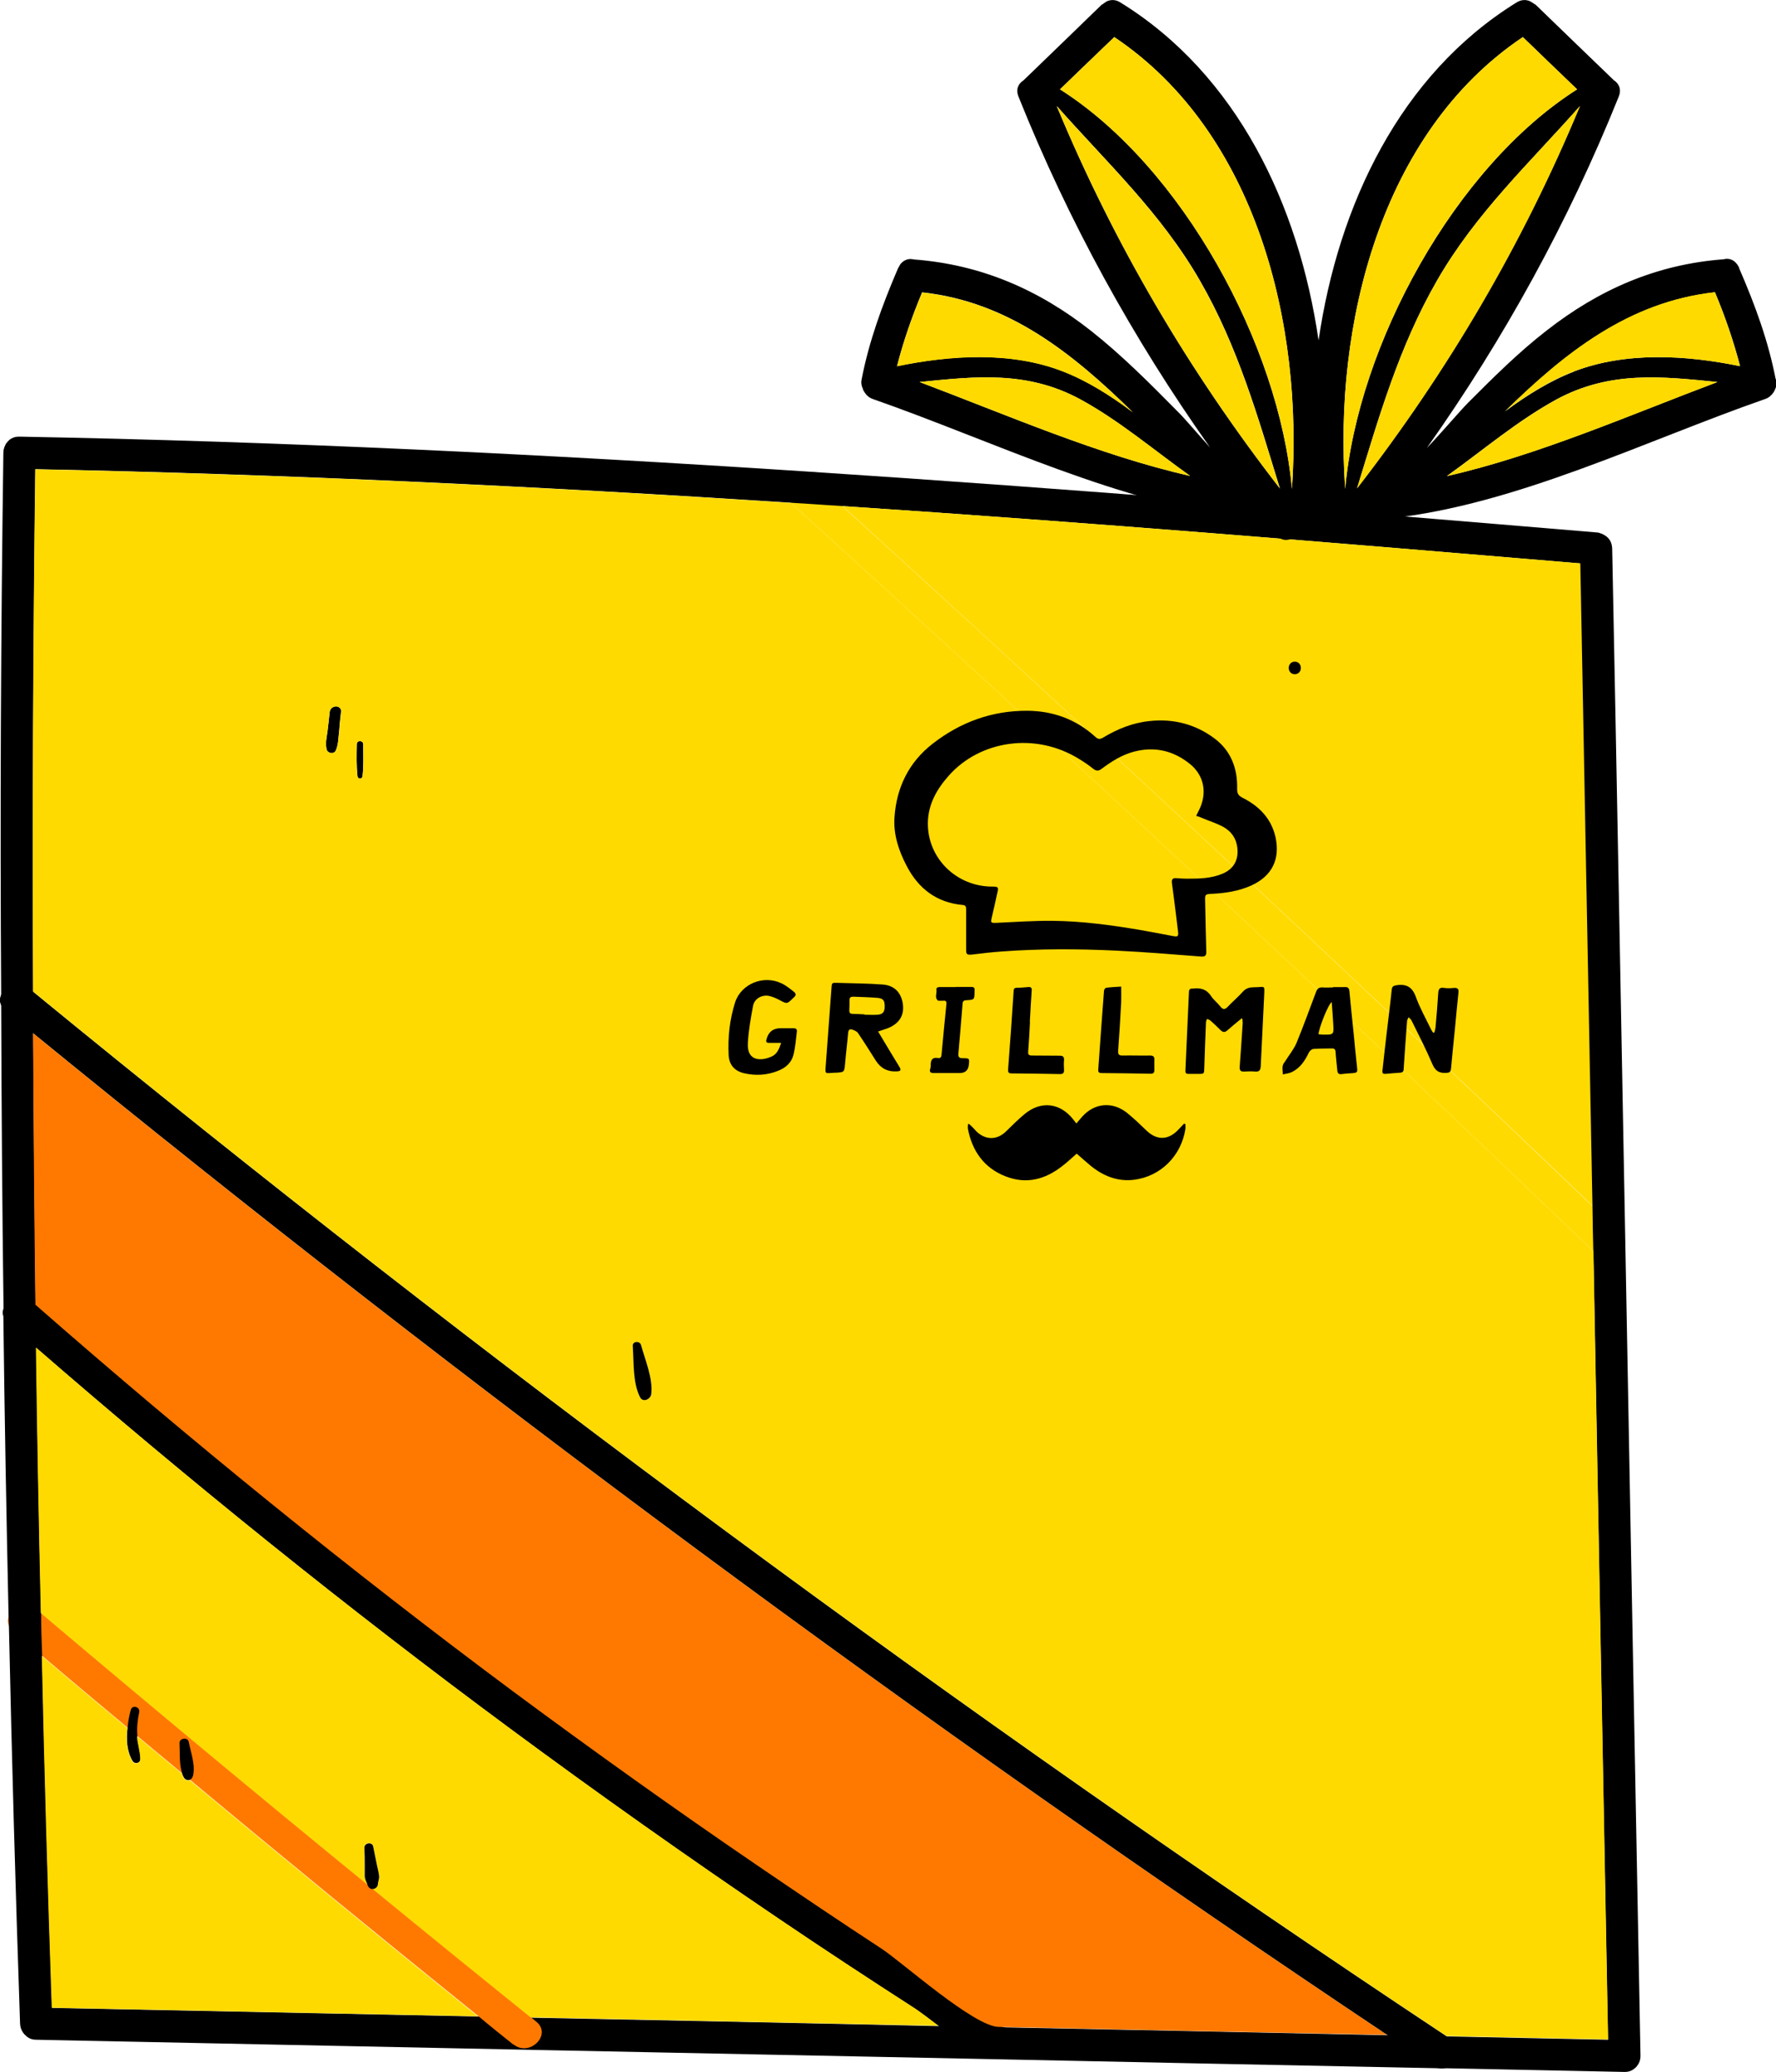 <?xml version="1.0" encoding="UTF-8"?> <svg xmlns="http://www.w3.org/2000/svg" id="_Слой_2" data-name="Слой 2" viewBox="0 0 105.37 122.89"><defs><style> .cls-1, .cls-2, .cls-3 { stroke-width: 0px; } .cls-2 { fill: #ff7900; } .cls-3 { fill: #ffda00; } </style></defs><g id="OBJECTS"><path class="cls-1" d="M97.1,122.57s-.04.05-.07.07c-.15.16-.37.27-.66.26-3.54-.08-7.08-.14-10.63-.22-.14,0-.3,0-.44,0h0c-8.67-.17-17.36-.35-26.03-.53-19.04-.38-38.08-.77-57.12-1.16-.28,0-.49-.1-.64-.27-.03-.02-.06-.05-.08-.08-.43-.55-.19-1.58.71-1.56.3,0,.62,0,.92.02l25.31.51c1.03.02,2.07.05,3.09.07,8.06.16,16.13.32,24.19.5,1.2.02,2.4.05,3.6.07.05,0,.09,0,.12,0,7.64.15,15.27.31,22.91.47,1.17.02,2.34.05,3.51.07,3.2.07,6.39.13,9.59.2.32,0,.65,0,.97.02.89.02,1.14,1.04.72,1.58Z"></path><path class="cls-3" d="M96.43,73.75c0,.72-.95,1.37-1.64.71-.09-.09-.17-.16-.26-.25-15.67-15.02-31.55-29.81-47.62-44.39,0-.02-.03-.03-.04-.04-.9-.83.45-2.17,1.35-1.35.58.53,1.17,1.06,1.75,1.59,15.01,13.64,29.85,27.49,44.5,41.51.55.52,1.1,1.06,1.66,1.58.2.2.29.42.29.64Z"></path><path class="cls-2" d="M30.46,121.28c-.7-.56-1.39-1.11-2.08-1.69-5.74-4.63-11.45-9.3-17.12-14.03-.15-.12-.3-.25-.46-.38-.89-.73-1.77-1.48-2.67-2.22-.19-.15-.38-.31-.57-.49-1.69-1.41-3.39-2.83-5.08-4.27-.56-.47-1.13-.94-1.69-1.42-.12-.1-.2-.22-.25-.33h0c-.09-.19-.09-.38-.02-.55h0c.2-.57,1-.98,1.62-.47.1.08.19.16.29.24,6.42,5.43,12.88,10.81,19.39,16.12h0c.1.09.19.16.29.24,3.11,2.55,6.25,5.09,9.38,7.62.11.09.22.18.33.27.95.77-.4,2.11-1.35,1.35Z"></path><path class="cls-1" d="M3.1,120.02c.03.92-1.04,1.14-1.59.69-.03-.02-.06-.05-.08-.08-.14-.15-.23-.35-.24-.61-.27-7.86-.49-15.69-.66-23.55h0c0-.19-.02-.37-.02-.55h0c-.13-5.94-.24-11.86-.31-17.81H.21c0-.16,0-.32,0-.49-.08-6.02-.12-12.04-.14-18.05,0-.17,0-.35,0-.53C0,48.32.05,37.59.2,26.86c0-.18.05-.34.13-.47,0-.04.03-.07.06-.1.48-.62,1.73-.44,1.71.56,0,.32,0,.65,0,.97-.13,10.32-.18,20.65-.13,30.97,0,.83,0,1.65,0,2.47.03,5.37.08,10.74.14,16.1,0,.86.02,1.71.04,2.56.07,5.26.16,10.5.29,15.75,0,.85.03,1.69.06,2.53.15,6.95.35,13.91.59,20.86,0,.31.02.62.03.93Z"></path><path class="cls-1" d="M94.7,33.5c-.31-.03-.62-.05-.93-.08-14.56-1.22-29.16-2.43-43.78-3.4-1.02-.07-2.05-.13-3.07-.2-14.94-.97-29.9-1.69-44.83-1.99-.31,0-.63,0-.94-.02-.82,0-1.09-.86-.82-1.42,0-.04.03-.07.06-.1.14-.23.4-.4.76-.39,31.19.57,62.47,3.07,93.55,5.68.12,0,.24.04.33.09.03,0,.06.03.09.04.78.45.64,1.88-.42,1.78Z"></path><path class="cls-3" d="M94.49,71.53c-14.65-14.02-29.5-27.86-44.5-41.51,14.62.97,29.22,2.18,43.78,3.4.25,12.7.49,25.4.72,38.11Z"></path><path class="cls-1" d="M97.33,121.94c0,.27-.09.48-.23.63-.02.03-.04.05-.07.07-.52.46-1.6.22-1.61-.7,0-.32,0-.65-.02-.97-.3-15.58-.58-31.16-.87-46.75-.02-.9-.04-1.79-.05-2.69-.24-12.7-.48-25.4-.72-38.11,0-.3,0-.58-.02-.88-.02-.77.72-1.06,1.29-.87.03,0,.06.03.09.04.3.13.52.41.53.83.28,13.73.52,27.47.78,41.2.3,16.06.59,32.13.9,48.19Z"></path><path class="cls-1" d="M59.27,122.13c-.92,0-2.4-1.07-3.6-1.97-.54-.41-1.03-.78-1.37-1.01-2.73-1.76-5.45-3.54-8.13-5.36-5.38-3.64-10.68-7.39-15.9-11.25-9.68-7.16-19.04-14.71-28.13-22.6-.56-.49-1.12-.97-1.68-1.46-.13-.11-.22-.24-.26-.37H.21c-.07-.17-.07-.33,0-.49.17-.6.99-1.04,1.62-.5.1.09.19.16.29.25,9.17,8.04,18.63,15.72,28.41,22.99,4.73,3.51,9.54,6.94,14.42,10.27,2.44,1.67,4.88,3.31,7.36,4.93,1.24.81,5.51,4.65,6.98,4.65.05,0,.09,0,.12,0,1.1.12,1.06,1.89-.12,1.89Z"></path><path class="cls-2" d="M82.3,120.7c-7.64-.15-15.27-.31-22.91-.47-.04,0-.08,0-.12,0-1.47,0-5.74-3.84-6.98-4.65-2.48-1.62-4.92-3.27-7.36-4.93-4.88-3.33-9.68-6.76-14.42-10.27-9.78-7.27-19.24-14.96-28.41-22.99-.07-5.36-.11-10.73-.14-16.1,25.82,21.08,52.63,40.91,80.34,59.42Z"></path><path class="cls-1" d="M85.75,122.67c-.13.04-.28.04-.44,0h0c-.08-.03-.16-.07-.25-.12-.91-.61-1.84-1.22-2.75-1.84C54.58,102.19,27.78,82.36,1.96,61.28c-.54-.45-1.09-.9-1.64-1.34-.13-.11-.23-.24-.27-.36-.08-.17-.07-.36,0-.53.21-.56,1-.96,1.62-.46.1.08.19.15.29.23,26.9,22.05,54.88,42.73,83.86,61.96.07.05.12.1.19.13.77.51.41,1.59-.26,1.77Z"></path><path class="cls-1" d="M105.35,22.49c-.44-2.28-1.23-4.42-2.15-6.54,0-.03-.02-.05-.03-.07,0,0,0-.02,0-.03,0-.02-.02-.03-.03-.05-.04-.08-.09-.15-.15-.21-.2-.22-.47-.28-.73-.21-3.98.3-7.39,1.79-10.53,4.25-1.66,1.29-3.14,2.77-4.62,4.25-.57.58-1.47,1.66-2.46,2.7,4.59-6.49,8.4-13.42,11.39-20.85.18-.45,0-.78-.29-.97-1.54-1.49-3.09-2.97-4.63-4.47-.03-.03-.07-.04-.1-.06-.05-.05-.1-.07-.15-.1-.04-.02-.07-.05-.1-.06-.24-.1-.51-.1-.8.08-6.93,4.29-10.57,12.04-11.74,20.04-1.17-8.01-4.81-15.75-11.75-20.04-.28-.18-.55-.18-.79-.08-.04,0-.08.05-.11.07-.05.03-.1.05-.14.1-.04.02-.07.03-.1.06-1.53,1.49-3.08,2.98-4.62,4.47-.3.19-.47.52-.29.97,2.98,7.43,6.78,14.33,11.36,20.8-.76-.83-1.45-1.67-1.95-2.16-1.63-1.65-3.27-3.3-5.09-4.74-3.13-2.47-6.56-3.95-10.53-4.25-.27-.07-.53,0-.74.21-.06.06-.1.13-.14.21,0,.02-.02.03-.03.05,0,0,0,.02-.02.03,0,.02-.02.04-.03.07-.91,2.12-1.7,4.27-2.14,6.54-.05.23,0,.41.08.58,0,.06.04.1.07.15,0,0,.02.03.03.05.1.16.26.31.49.39,7.08,2.47,14.78,6.28,22.29,7.08.36.16.73.28,1.12.32.16.21.31.42.48.63.55.68,1.38.19,1.54-.5.37.08.78-.05,1.04-.36.25.31.67.44,1.04.36.16.69.99,1.17,1.53.5.17-.21.32-.42.49-.63.38-.05.76-.16,1.12-.32,7.51-.8,15.21-4.62,22.28-7.08.24-.08.38-.23.5-.39,0-.02.02-.04.03-.05.03-.05.05-.1.07-.15.08-.16.12-.35.08-.58ZM54.71,17.34c5.16.56,8.95,3.64,12.5,7.11-1.32-.99-2.7-1.86-4.14-2.42-3.07-1.2-6.66-.97-9.85-.31.38-1.49.89-2.95,1.49-4.38ZM54.56,22.66c3.29-.33,6.37-.69,9.54,1.03,2.31,1.26,4.36,3.01,6.51,4.54-5.36-1.21-10.93-3.64-16.05-5.57ZM62.71,6.3c2.99,3.38,6.17,6.33,8.48,10.34,2.26,3.92,3.44,8.08,4.75,12.34-5.41-6.98-9.85-14.52-13.24-22.68ZM76.65,29c-.76-8.54-6.51-19.1-13.76-23.7,1.08-1.04,2.14-2.07,3.22-3.1,8.46,5.67,11.22,17.08,10.54,26.8ZM79.81,29c-.69-9.72,2.09-21.13,10.54-26.8,1.08,1.04,2.14,2.07,3.22,3.1-7.25,4.6-13.01,15.15-13.76,23.7ZM80.51,28.98c1.31-4.27,2.49-8.41,4.75-12.34,2.3-4,5.49-6.97,8.47-10.34-3.39,8.16-7.82,15.7-13.23,22.68ZM85.84,28.24c2.15-1.54,4.2-3.29,6.51-4.55,3.17-1.71,6.25-1.36,9.54-1.03-5.13,1.93-10.7,4.37-16.05,5.58ZM93.39,22.04c-1.41.54-2.78,1.39-4.09,2.36,3.54-3.46,7.32-6.49,12.45-7.06.6,1.43,1.1,2.88,1.49,4.38-3.2-.66-6.76-.87-9.85.31Z"></path><path class="cls-3" d="M93.74,6.3c-3.39,8.16-7.82,15.7-13.23,22.68,1.31-4.27,2.49-8.41,4.75-12.34,2.3-4,5.49-6.97,8.47-10.34Z"></path><path class="cls-3" d="M103.23,21.72c-3.2-.66-6.76-.87-9.85.31-1.41.54-2.78,1.39-4.09,2.36,3.54-3.46,7.32-6.49,12.45-7.06.6,1.43,1.1,2.88,1.49,4.38Z"></path><path class="cls-3" d="M101.9,22.66c-5.13,1.93-10.7,4.37-16.05,5.58,2.15-1.54,4.2-3.29,6.51-4.55,3.17-1.71,6.25-1.36,9.54-1.03Z"></path><path class="cls-3" d="M67.21,24.46c-1.32-.99-2.7-1.86-4.14-2.42-3.07-1.2-6.66-.97-9.85-.31.38-1.49.89-2.95,1.49-4.38,5.16.56,8.95,3.64,12.5,7.11Z"></path><path class="cls-3" d="M70.61,28.23c-5.36-1.21-10.93-3.64-16.05-5.57,3.29-.33,6.37-.69,9.54,1.03,2.31,1.26,4.36,3.01,6.51,4.54Z"></path><path class="cls-3" d="M75.94,28.98c-5.41-6.98-9.85-14.52-13.24-22.68,2.99,3.38,6.17,6.33,8.48,10.34,2.26,3.92,3.44,8.08,4.75,12.34Z"></path><path class="cls-3" d="M76.65,29c-.76-8.54-6.51-19.1-13.76-23.7,1.08-1.04,2.14-2.07,3.22-3.1,8.46,5.67,11.22,17.08,10.54,26.8Z"></path><path class="cls-3" d="M93.57,5.3c-7.25,4.6-13.01,15.15-13.76,23.7-.69-9.72,2.09-21.13,10.54-26.8,1.08,1.04,2.14,2.07,3.22,3.1Z"></path><path class="cls-1" d="M20.23,42.23c-.05.41-.09.83-.12,1.25-.04.36-.04.71-.19,1.04-.11.24-.49.17-.54-.07-.09-.35,0-.7.05-1.06.05-.39.09-.78.13-1.16.06-.43.71-.44.68,0Z"></path><path class="cls-1" d="M21.51,46.04c-.03.19-.28.19-.3,0-.07-.64-.05-1.27-.04-1.9,0-.24.37-.24.38,0,0,.64.03,1.27-.04,1.9Z"></path><path class="cls-1" d="M8.33,104.34c0,.25-.33.32-.46.12-.34-.55-.39-1.29-.3-1.98.03-.37.1-.73.19-1.06.09-.31.56-.18.5.14-.1.47-.15.92-.11,1.4v.06c.04.45.18.88.19,1.31Z"></path><path class="cls-3" d="M28.38,119.6l-25.31-.51c-.24-6.95-.44-13.91-.59-20.86,1.69,1.44,3.39,2.86,5.08,4.27-.09.7-.04,1.43.3,1.98.12.2.47.12.46-.12,0-.44-.15-.87-.19-1.31v-.06c.89.74,1.78,1.49,2.67,2.22.03.1.07.18.11.26.08.13.23.17.34.12,5.67,4.72,11.38,9.4,17.12,14.03Z"></path><path class="cls-1" d="M11.43,105.38c-.03.1-.09.16-.17.19-.11.05-.27,0-.34-.12-.05-.08-.09-.16-.11-.26-.19-.54-.13-1.24-.16-1.79-.02-.31.5-.38.55-.07.12.63.42,1.41.24,2.05Z"></path><path class="cls-1" d="M84.93,62.11c.06.16.12.31.18.47.03.09.07.18.1.27s.09.17.13.25c.06.12.23.19.36.15s.23-.16.23-.31c0-.08,0-.16,0-.24s-.02-.16-.03-.24c-.02-.16-.04-.32-.06-.48,0-.08-.02-.16-.06-.24l-.07-.09c-.1-.11-.25-.15-.39-.13-.13.02-.23.07-.31.18-.08.11-.14.27-.08.41h0Z"></path><path class="cls-1" d="M58.22,59.34c-.22.29-.4.6-.5.95-.05.17-.08.35-.1.53,0,.08-.02.16-.01.24,0,.11.05.21.09.31.05.13.16.25.32.24.14,0,.29-.1.32-.24.01-.07.03-.14.05-.2.02-.1.01-.2.02-.3,0-.04,0-.07.01-.11,0-.04,0-.04,0,.02,0-.02,0-.04,0-.05.01-.07.03-.14.05-.2s.04-.13.06-.2c0-.02.05-.14.01-.04.01-.03.03-.07.05-.1.07-.13.14-.26.23-.38.05-.07.06-.21.04-.29s-.07-.15-.14-.2c-.13-.1-.38-.12-.5.03h0Z"></path><path class="cls-1" d="M59.13,62.23c0,.16,0,.32,0,.48,0,.05,0,.09-.01.14.01-.08,0,.01,0,.03-.01.08-.03.16-.06.25-.04.15-.1.3-.15.45-.03.11-.06.21-.07.33,0,.08,0,.16-.02.24-.02.16.12.32.25.37s.35.04.45-.08c.07-.09.14-.18.21-.27s.09-.2.12-.31c.05-.2.06-.41.05-.62-.02-.37-.06-.73-.17-1.08-.04-.14-.18-.23-.33-.21-.14.02-.27.14-.26.29h0Z"></path><path class="cls-1" d="M75.47,99.97c-.05.35-.11.7-.12,1.05,0,.16,0,.32,0,.49,0,.18-.01.35.03.53s.32.22.41.05c.08-.16.11-.31.15-.48s.08-.33.12-.49c.08-.34.11-.7.15-1.05.02-.18-.16-.34-.32-.37s-.38.08-.41.27h0Z"></path><path class="cls-1" d="M79.18,101.27v.36c-.02.13,0,.25,0,.38,0,.16.02.31.05.46.01.09.03.17.08.25.03.05.07.09.1.14.14.2.4.2.54,0,.03-.05.07-.09.1-.14.05-.07.06-.15.08-.23.03-.16.04-.31.05-.47,0-.12.02-.24.02-.36v-.38c-.02-.26-.24-.51-.51-.5s-.49.22-.5.5h0Z"></path><path class="cls-3" d="M94.54,74.22c-15.67-15.02-31.55-29.81-47.62-44.39-14.94-.97-29.9-1.69-44.83-1.99-.13,10.32-.18,20.65-.13,30.97,26.9,22.05,54.88,42.73,83.86,61.96,3.2.07,6.39.13,9.59.2-.3-15.58-.58-31.16-.87-46.75ZM20.11,43.48c-.04.36-.04.71-.19,1.04-.11.24-.49.17-.54-.07-.09-.35,0-.7.05-1.06.05-.39.09-.78.13-1.16.06-.43.71-.44.68,0-.05.41-.09.83-.12,1.25ZM21.51,46.04c-.03.19-.28.19-.3,0-.07-.64-.05-1.27-.04-1.9,0-.24.37-.24.38,0,0,.64.03,1.27-.04,1.9ZM38.64,82.69c-.04.31-.5.53-.67.18-.44-.86-.36-2.09-.43-3.03-.02-.29.41-.32.49-.07.24.88.72,2,.61,2.91Z"></path><path class="cls-1" d="M38.64,82.69c-.04.31-.5.53-.67.18-.44-.86-.36-2.09-.43-3.03-.02-.29.41-.32.49-.07.24.88.72,2,.61,2.91Z"></path><path class="cls-1" d="M76.82,39.99c.48,0,.48-.74,0-.74s-.48.74,0,.74h0Z"></path><path class="cls-3" d="M55.67,120.16c-8.06-.17-16.13-.33-24.19-.5-3.13-2.52-6.27-5.07-9.38-7.62.15,0,.31-.11.32-.31.02-.18.09-.29.07-.47-.02-.2-.09-.41-.12-.61-.08-.38-.15-.75-.23-1.13-.06-.3-.53-.23-.52.07,0,.39.02.78.02,1.16,0,.18,0,.36,0,.54.02.22.1.3.17.51-6.5-5.31-12.97-10.69-19.39-16.12-.12-5.25-.22-10.49-.29-15.75,9.08,7.89,18.44,15.44,28.13,22.6,5.22,3.86,10.52,7.61,15.9,11.25,2.69,1.82,5.4,3.6,8.13,5.36.34.23.83.6,1.37,1.01Z"></path><path class="cls-1" d="M22.49,111.27c.02.18-.05.29-.07.47,0,.2-.17.31-.32.31-.12,0-.24-.08-.29-.23h0c-.07-.22-.15-.3-.17-.52,0-.18,0-.36,0-.54,0-.38,0-.77-.02-1.16,0-.3.47-.36.52-.07.08.38.15.75.23,1.13.04.2.1.41.12.61Z"></path><g><path class="cls-1" d="M57.32,55.14c0-.41,0-.82,0-1.23,0-.14-.05-.22-.2-.23-1.55-.14-2.63-.97-3.33-2.32-.47-.9-.79-1.86-.72-2.88.12-1.77.85-3.27,2.27-4.37,1.65-1.28,3.52-1.96,5.61-1.95,1.53.01,2.9.51,4.04,1.55.16.15.28.15.46.04.85-.51,1.76-.88,2.76-.98,1.4-.15,2.7.18,3.83,1.02.99.73,1.39,1.79,1.36,3,0,.25.05.39.3.52.98.49,1.71,1.21,1.97,2.32.3,1.33-.2,2.34-1.44,2.9-.74.33-1.53.45-2.34.49-.38.02-.4.03-.39.4.02,1.01.04,2.02.07,3.03,0,.24-.07.3-.3.29-1.67-.13-3.34-.27-5.02-.35-2.28-.11-4.56-.12-6.83.05-.58.04-1.16.11-1.74.18-.31.03-.36,0-.36-.3,0-.39,0-.78,0-1.18ZM70.97,48.39c.06-.12.1-.2.14-.28.54-1.03.35-2.11-.53-2.81-.98-.78-2.09-1.04-3.32-.71-.71.19-1.32.58-1.91,1.02-.17.13-.31.13-.49-.01-.26-.21-.54-.4-.82-.57-2.63-1.64-5.92-1.09-7.75.98-.71.8-1.22,1.69-1.24,2.79-.03,2.11,1.71,3.81,3.86,3.79.3,0,.34.04.27.33-.11.5-.22,1.01-.34,1.51-.07.31-.05.32.27.31,1.12-.05,2.23-.13,3.35-.12,1.74.02,3.46.25,5.17.54.65.11,1.29.24,1.94.36.32.06.36.03.32-.29-.03-.25-.06-.5-.09-.74-.09-.7-.17-1.41-.27-2.11-.03-.22.05-.31.27-.29.22.02.43.03.65.03.7,0,1.4-.01,2.07-.29.68-.28.98-.83.89-1.56-.07-.55-.36-.96-.83-1.22-.4-.22-.84-.35-1.26-.53-.11-.05-.22-.09-.36-.13Z"></path><path class="cls-1" d="M57.48,66.66c.06.06.13.11.19.17.1.1.19.21.29.31.56.51,1.23.48,1.76-.06.34-.34.69-.68,1.06-.99.98-.82,2.13-.68,2.91.33.05.07.11.14.17.22.17-.19.32-.39.5-.56.73-.68,1.72-.71,2.53-.05.39.32.75.66,1.11,1.01.61.6,1.28.61,1.88,0,.13-.13.24-.26.37-.39.03,0,.05.02.08.03,0,.1.01.2,0,.29-.25,1.59-1.46,2.81-3.05,3.01-.97.12-1.82-.22-2.57-.83-.28-.23-.55-.48-.83-.72-.28.25-.56.51-.86.74-1.01.79-2.12,1.09-3.35.61-1.27-.49-1.98-1.48-2.24-2.8-.02-.09,0-.19,0-.29.02-.01.04-.03.06-.04Z"></path><path class="cls-1" d="M52.1,61.19c.25.41.47.78.69,1.15.19.31.38.63.57.94.12.2.08.26-.16.27q-.8.05-1.24-.64c-.35-.55-.69-1.1-1.06-1.64-.07-.1-.21-.15-.34-.2-.15-.05-.22.02-.24.19-.05.61-.13,1.21-.18,1.82-.05.52-.04.52-.55.55-.02,0-.05,0-.08,0-.6.03-.56.13-.51-.54.11-1.49.22-2.98.33-4.46.02-.34.02-.34.36-.33.9.03,1.8.03,2.7.1.7.06,1.09.5,1.18,1.18.08.64-.21,1.12-.85,1.39-.19.08-.39.13-.63.22ZM51.29,60.18s0,0,0,.01c.26,0,.52.02.77,0,.32-.02.43-.17.43-.49,0-.36-.09-.48-.43-.51-.48-.04-.96-.05-1.44-.07-.15,0-.22.05-.22.2,0,.21,0,.42-.01.62,0,.16.07.2.21.2.23,0,.46.02.7.03Z"></path><path class="cls-1" d="M73.64,60.43c-.27.22-.54.44-.8.67-.17.16-.29.14-.44-.01-.19-.19-.38-.37-.58-.55-.06-.05-.14-.07-.21-.1-.02.07-.06.13-.06.2-.04.9-.07,1.8-.1,2.7-.01.36,0,.36-.36.36-.19,0-.38,0-.58,0-.15,0-.19-.07-.18-.2.07-1.55.14-3.1.21-4.65,0-.15.06-.22.21-.21,0,0,.02,0,.03,0,.45-.06.81.04,1.07.44.15.23.38.4.55.62.15.19.27.2.44.02.29-.31.62-.58.9-.9.2-.22.43-.26.69-.26.64,0,.6-.18.57.55-.06,1.37-.14,2.75-.2,4.12-.01.25-.09.36-.35.33-.21-.02-.42-.01-.63,0-.2.01-.28-.05-.27-.27.07-.86.12-1.73.18-2.6,0-.08-.01-.17-.02-.26-.03,0-.05-.02-.08-.03Z"></path><path class="cls-1" d="M85.1,61.26c.02-.11.06-.21.07-.32.06-.68.12-1.36.16-2.04.02-.25.09-.34.35-.3.2.03.4.02.6,0,.22-.01.27.08.25.28-.08.72-.14,1.44-.21,2.16-.08.78-.16,1.56-.23,2.34-.02.2-.08.25-.29.26-.44.03-.66-.14-.83-.55-.37-.87-.81-1.72-1.23-2.57-.04-.07-.11-.12-.17-.18-.03.08-.09.15-.09.24-.07.94-.14,1.88-.2,2.82,0,.16-.06.22-.22.23-.25.01-.5.04-.75.06-.28.03-.32,0-.28-.27.08-.76.17-1.52.26-2.29.09-.8.2-1.61.28-2.41.02-.2.09-.25.29-.28.6-.09.94.12,1.15.71.24.66.59,1.28.9,1.92.03.06.07.12.11.18.03,0,.06,0,.09,0Z"></path><path class="cls-1" d="M46.35,61.86c-.27,0-.49,0-.71,0-.16,0-.22-.05-.16-.21,0,0,0-.02,0-.02q.18-.65.86-.64c.24,0,.48,0,.73,0,.13,0,.22.04.21.18-.06.48-.09.96-.21,1.42-.12.45-.46.75-.89.92-.66.27-1.35.31-2.04.15-.57-.14-.88-.5-.91-1.08-.05-1.06.06-2.1.38-3.11.35-1.11,1.69-1.66,2.76-1.14.26.12.49.31.72.49.14.1.16.23,0,.35-.01.01-.02.02-.04.04-.36.35-.35.35-.8.11-.19-.1-.39-.19-.6-.24-.43-.1-.89.15-.97.58-.14.74-.27,1.48-.31,2.22-.06,1.08.79,1.08,1.43.78.3-.14.43-.44.54-.79Z"></path><path class="cls-1" d="M79.09,58.55c.23,0,.47.01.7,0,.18-.01.25.06.27.24.08.86.17,1.73.26,2.59.06.63.12,1.26.19,1.89.04.35.03.36-.32.39-.19.01-.38.02-.57.05-.2.03-.27-.05-.28-.24-.03-.36-.08-.71-.1-1.07-.01-.16-.08-.22-.23-.21-.36.01-.72,0-1.08.03-.1,0-.23.12-.28.22-.23.49-.52.92-1.02,1.16-.16.07-.35.09-.52.13,0-.17-.04-.34-.01-.5.02-.11.1-.21.17-.31.22-.35.49-.68.65-1.05.41-1,.78-2.02,1.16-3.03.07-.19.17-.28.38-.27.22.02.43,0,.65,0ZM79.02,59.43c-.22.13-.79,1.6-.79,1.92.08,0,.16.02.24.02.67.01.67.01.63-.65-.02-.42-.06-.84-.09-1.3Z"></path><path class="cls-1" d="M66.52,58.53c0,.33.01.62,0,.92-.05.96-.11,1.91-.18,2.87-.02.24.06.3.29.29.53-.01,1.07.01,1.6,0,.2,0,.27.07.26.26-.01.2,0,.4,0,.6,0,.16-.06.22-.22.22-.98-.02-1.95-.03-2.93-.04-.16,0-.19-.08-.18-.22.11-1.55.22-3.11.34-4.66,0-.07.08-.18.14-.18.3-.04.59-.05.9-.07Z"></path><path class="cls-1" d="M61.11,60.61c-.03.59-.06,1.18-.11,1.77-.01.18.05.23.22.23.55,0,1.1.01,1.65.01.19,0,.27.06.26.26-.02.2-.01.4,0,.6,0,.18-.07.23-.24.23-.96-.02-1.92-.03-2.88-.04-.17,0-.21-.07-.2-.23.12-1.55.23-3.11.33-4.66,0-.14.06-.19.2-.19.22,0,.43-.02.65-.04.18-.02.24.05.22.22-.04.62-.08,1.23-.11,1.85,0,0,0,0,0,0Z"></path><path class="cls-1" d="M56.69,58.54c.31,0,.62,0,.93,0,.17,0,.22.07.2.22,0,.02,0,.05,0,.08-.01.46-.01.46-.48.49-.13,0-.22.04-.23.2-.08.99-.16,1.98-.25,2.97-.02.22.07.27.27.27.39,0,.39.01.35.39q-.05.49-.55.49c-.51,0-1.02,0-1.53,0-.19,0-.27-.06-.21-.25.02-.08.04-.16.03-.25,0-.3.12-.45.44-.39.13.02.19-.05.2-.19.09-1,.19-2.01.29-3.01.02-.16-.04-.22-.19-.2-.07,0-.13,0-.2,0-.03,0-.08,0-.1,0-.23-.18-.07-.43-.1-.64-.02-.13.06-.17.18-.17.32,0,.63,0,.95,0,0,0,0,.01,0,.02Z"></path></g></g></svg> 